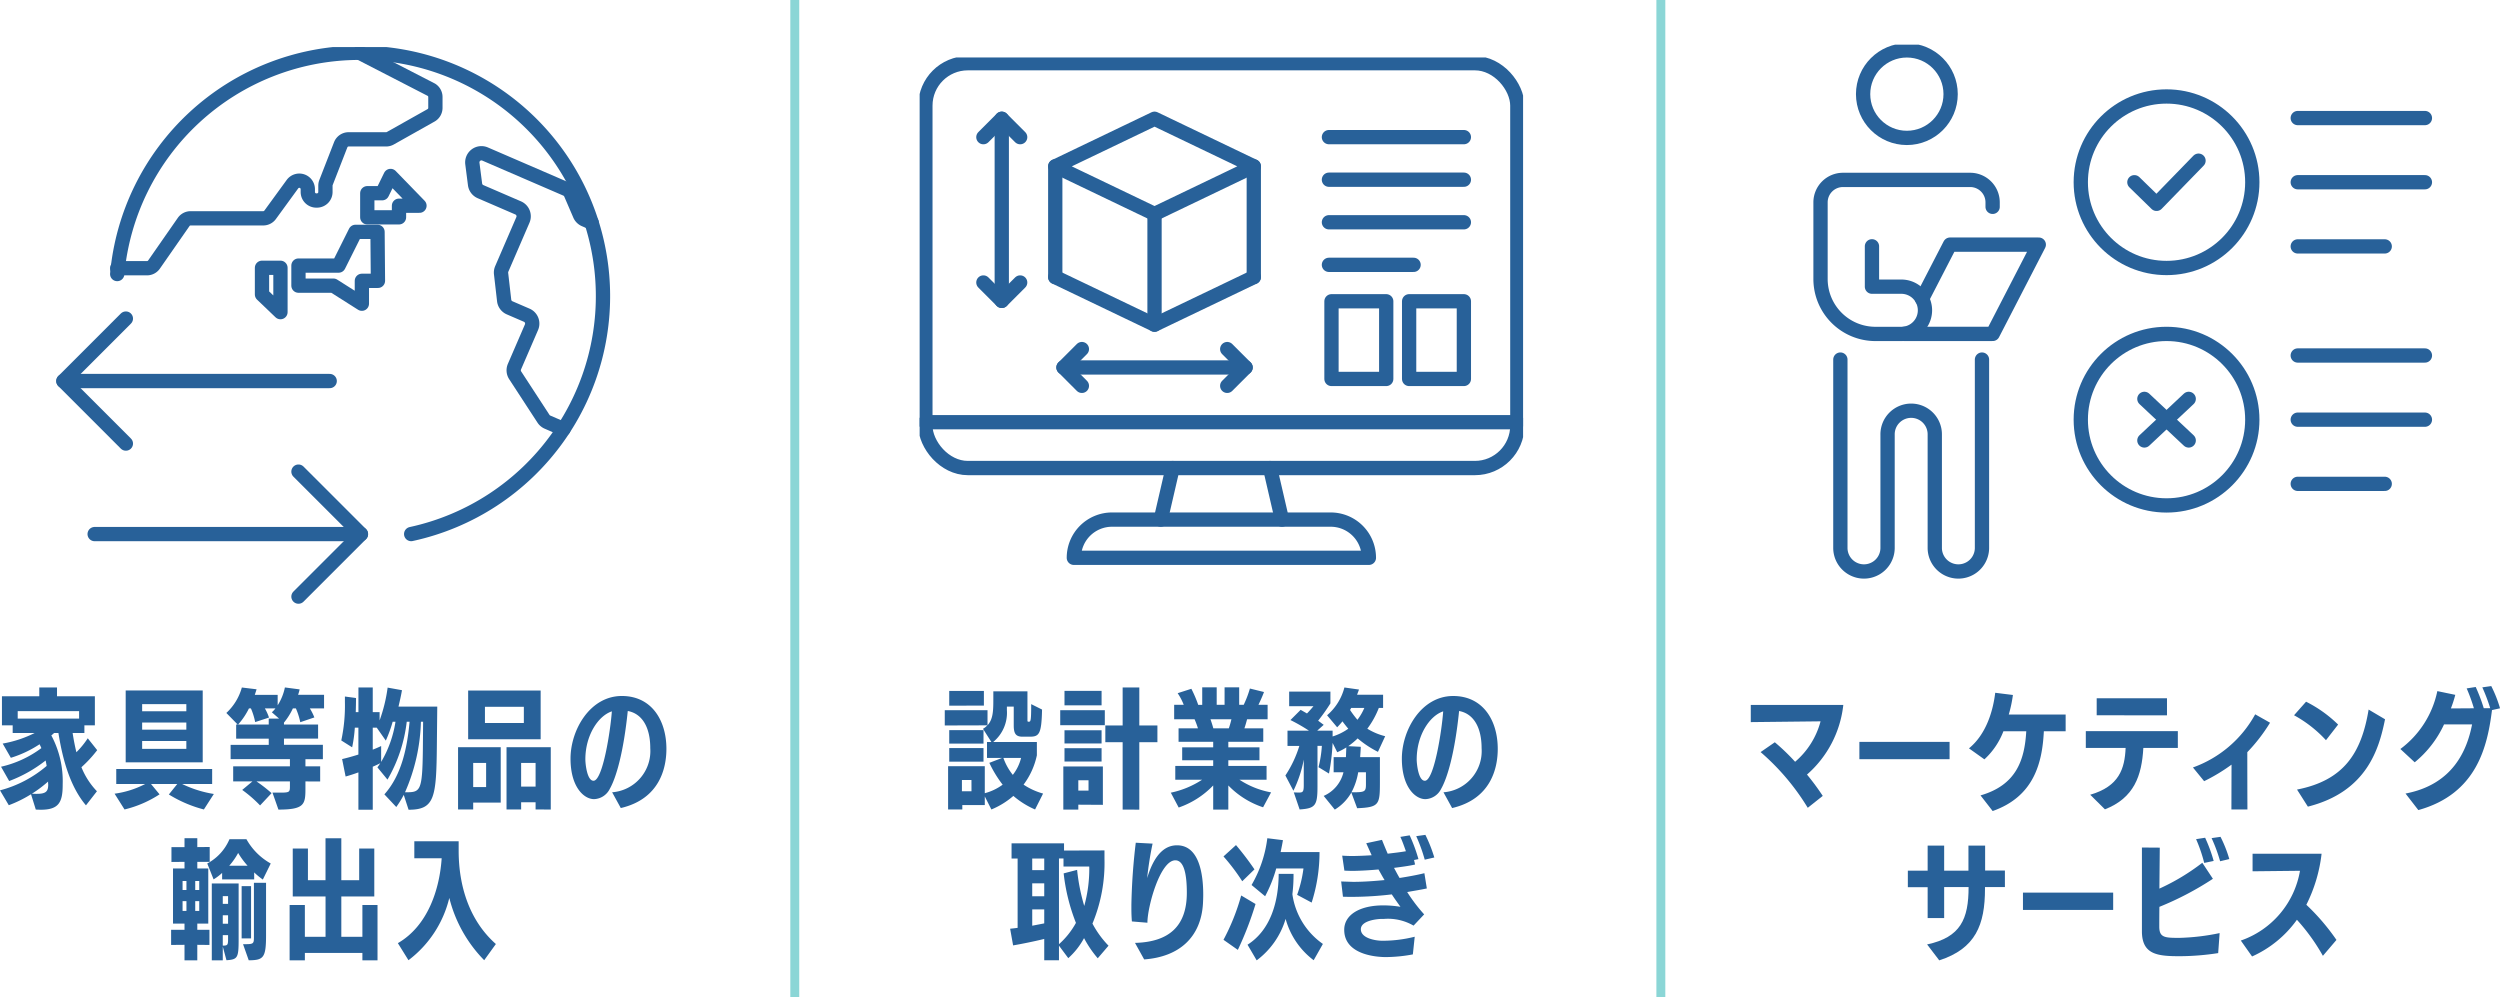 <svg xmlns="http://www.w3.org/2000/svg" xmlns:xlink="http://www.w3.org/1999/xlink" width="280" height="111.688" viewBox="0 0 280 111.688"><defs><clipPath id="a"><rect width="74.638" height="102.288" fill="none"/></clipPath><clipPath id="b"><rect width="67.585" height="101.122" fill="none"/></clipPath><clipPath id="c"><rect width="83.913" height="102.558" fill="none"/></clipPath></defs><g transform="translate(-48 -2013)"><g transform="translate(-9 -13)"><g transform="translate(57 2031.27)"><g transform="translate(0 0)" clip-path="url(#a)"><path d="M9.627,102.425c-1.666-1.969-2.563-4.821-3.084-8.106H6.066c-.1.086-.2.187-.318.274a10.837,10.837,0,0,1,1.273,5.471v.087c0,1.983-.478,2.765-2.461,2.765-.13,0-.405-.014-.55-.014l-.535-1.722a13.727,13.727,0,0,1-2.49,1.23L0,100.746A13.216,13.216,0,0,0,5.225,98.01c-.028-.2-.072-.406-.115-.609a15.2,15.2,0,0,1-4.082,2.3L.117,98.1a11.987,11.987,0,0,0,4.516-2.085c-.058-.145-.13-.289-.2-.434A12.426,12.426,0,0,1,1.216,97.1L.3,95.506a12.894,12.894,0,0,0,3.589-1.187H1.42v-.855H.218V90.208H4.4v-.984H6.385v.984h4.241v3.257H9.452v.855H8.135c.117.781.261,1.49.42,2.156a9.345,9.345,0,0,0,1.274-1.563l1.056,1.331A13.945,13.945,0,0,1,9.12,98.155a8.4,8.4,0,0,0,1.736,2.692ZM8.859,91.873H1.983v.839H8.859Zm-4.733,9.263c1.027,0,1.274-.275,1.274-1.042a2.428,2.428,0,0,1-.015-.333,13.683,13.683,0,0,1-1.81,1.36l.392.014Z" transform="translate(0 -17.496)" fill="#286199"/><path d="M25.964,102.968a14.244,14.244,0,0,1-3.922-1.679l.941-1.173H20.044L21,101.274a12.569,12.569,0,0,1-3.923,1.694L15.963,101.2a10.439,10.439,0,0,0,3.429-1.086H16.15V98.438H26.891v1.679H23.533a12.7,12.7,0,0,0,3.547,1.115ZM17.207,89.637h8.627v8.048H17.207ZM24,91.172h-4.95v.8H24Zm0,2.056h-4.95v.8H24ZM24,95.3h-4.95v.883H24Z" transform="translate(-3.13 -17.577)" fill="#286199"/><path d="M40.393,99.746v.781c0,1.781-.1,2.374-3.025,2.374l-.666-1.9h.839c1.072,0,1.114-.058,1.114-.709v-.55H34.907a15.68,15.68,0,0,1,1.693,1.317l-1.288,1.375a14.258,14.258,0,0,0-2-1.736l1.144-.955H32.3V98.052h6.355v-.8H32.013V95.649h4.27v-.695H32.634V93.377h.174l-1.273-1.3a6.085,6.085,0,0,0,1.736-2.851l1.65.2c-.058.2-.13.405-.2.622h2.562V91.22a5.932,5.932,0,0,0,.81-2l1.65.217a4.932,4.932,0,0,1-.174.608h2.909v1.519H40.885a6.106,6.106,0,0,1,.507,1.014l-1.578.535a7.668,7.668,0,0,0-.493-1.549h-.333a7.419,7.419,0,0,1-1,1.593v.217h3.822v1.578H37.99v.695h4.357v1.607H40.393v.8h1.65v1.694ZM36.63,92a2.89,2.89,0,0,0,.405-.435H35.848a5.25,5.25,0,0,1,.464,1.028l-1.549.506a7.4,7.4,0,0,0-.478-1.535h-.217a7.868,7.868,0,0,1-1.216,1.81h3.43v-.666h1.158Z" transform="translate(-6.184 -17.496)" fill="#286199"/><path d="M54.543,101.252a11.1,11.1,0,0,1-.838,1.36l-1.332-1.418c1.953-2.186,2.561-5.283,2.822-8.135h-.318a16.721,16.721,0,0,1-2.157,6.484l-1.129-1.375a5,5,0,0,0,.318-.463c-.245.13-.535.261-.838.392v4.819H49.463V98.733c-.506.188-1.013.347-1.433.463l-.391-1.954c.507-.116,1.173-.3,1.823-.506V93.725h-.4a15.2,15.2,0,0,1-.3,2.2l-1.216-.768a18.586,18.586,0,0,0,.406-4.3v-.622l1.244.174c0,.521-.015,1.056-.029,1.577h.3V89.224H51.07v2.764h.767v.927a17.583,17.583,0,0,0,.9-3.677l1.606.289c-.1.594-.246,1.231-.39,1.839h4.342l-.044,4.314c-.057,5.906-.244,7.237-3.169,7.237ZM52.01,97.561a12.587,12.587,0,0,0,1.606-4.5H53.3a15.088,15.088,0,0,1-.767,2.113l-1.013-1.447H51.07v2.461c.375-.145.694-.289.94-.405Zm4.7-4.5h-.246a20.893,20.893,0,0,1-1.781,7.9c1.708,0,1.941-.014,2-4.777Z" transform="translate(-9.322 -17.496)" fill="#286199"/><path d="M65.511,102.2v.767H63.817V96h4.778V102.2Zm-.564-12.55h8.12v5.457h-8.12Zm2.012,8.106H65.511v2.707h1.448Zm4.226-6.282H66.828v1.809h4.357ZM72.5,102.972v-.81H70.881v.81H69.245V96H74.2v6.976Zm0-5.211H70.88v2.649H72.5Z" transform="translate(-12.514 -17.58)" fill="#286199"/><path d="M84.146,101.195a4.634,4.634,0,0,0,4.27-4.95c0-2.186-.81-3.836-2.519-4.155-.478,4.647-1.3,7.484-2.027,8.743a2.043,2.043,0,0,1-1.751,1.129c-1.144,0-2.634-1.375-2.634-4.531,0-3.242,2.2-7.021,5.746-7.021,3.343,0,4.993,2.737,4.993,5.921,0,2.171-.766,5.616-5.109,6.629Zm-3-3.691c0,.506.188,2.4.912,2.4,1.043,0,1.911-5.7,2.055-7.773-1.534.506-2.967,2.692-2.967,5.37" transform="translate(-15.586 -17.729)" fill="#286199"/><path d="M25.338,123.9v-1.736l-1.5.014v-1.694h1.5v-.695H24.05v-6.18h1.288v-.738l-1.462.014v-1.665h1.462v-1h1.433v1l1.389-.014v1.665H26.771v.738H28v6.18h-1.23v.695h1.36v1.694l-1.36-.014V123.9Zm.217-8.887h-.434v1.013h.434Zm0,2.258h-.434v1.1h.434Zm1.433-2.258h-.449v1.013h.449Zm0,2.258h-.449v1.1h.449Zm7.123-2.417a7.849,7.849,0,0,1-.97-.8v.781H29.55v-.724a6.005,6.005,0,0,1-.955.724l-.709-1.78a5.518,5.518,0,0,0,2.488-2.721h1.9a7.026,7.026,0,0,0,2.721,2.721Zm-4.487,7.5V123.9h-1.23V115.29H31.4v6.3c0,2.041-.117,2.215-1.362,2.3Zm.593-5.645h-.593v.868h.593Zm0,2.142h-.593v.955h.593Zm0,2.229h-.593v1.172c.507,0,.593-.043.593-.68Zm2.186-7.773a8.9,8.9,0,0,1-1.057-1.433,7.383,7.383,0,0,1-1,1.433Zm-.666,2.287h1.056v5.848H31.736Zm.158,6.5c1.129,0,1.217,0,1.217-.752v-6.123h1.359v5.9c0,2.519-.3,2.765-1.939,2.779Z" transform="translate(-4.673 -21.614)" fill="#286199"/><path d="M48.5,123.9v-.825H42.058v.825H40.349v-6.195h1.708v3.561h2.316v-4.516H40.7v-5.369H42.4v3.546h1.969v-4.7H46.14v4.7h2v-3.546h1.693v5.369H46.14v4.516H48.5v-3.561h1.694V123.9Z" transform="translate(-7.912 -21.614)" fill="#286199"/><path d="M65.1,123.972a15.184,15.184,0,0,1-3.908-6.977,12.362,12.362,0,0,1-4.574,6.977l-1.187-1.911c3.357-1.94,4.675-6.021,4.906-9.51H57.274v-1.9h4.966v1.056c0,3.937,1.186,7.816,4.168,10.451Z" transform="translate(-10.87 -21.698)" fill="#286199"/><path d="M16.33,25.579A27.26,27.26,0,1,1,49.254,54.7" transform="translate(-3.202 -0.157)" fill="none" stroke="#286199" stroke-linecap="round" stroke-linejoin="round" stroke-width="1.6"/><path d="M53.777,17.958l-.944,1.933H51.17v2.7h3.551v-1.3h2.293Z" transform="translate(-10.034 -3.521)" fill="none" stroke="#286199" stroke-linecap="round" stroke-linejoin="round" stroke-width="1.6"/><path d="M50.437,25.748H47.965l-1.888,3.776H41.582v2.247h3.911l3.191,2.023V31.232h1.8Z" transform="translate(-8.154 -5.049)" fill="none" stroke="#286199" stroke-linecap="round" stroke-linejoin="round" stroke-width="1.6"/><path d="M38.568,30.753v4.967L36.5,33.741V30.753Z" transform="translate(-7.157 -6.03)" fill="none" stroke="#286199" stroke-linecap="round" stroke-linejoin="round" stroke-width="1.6"/><path d="M16.33,24.927h3.339a.95.95,0,0,0,.781-.408l3.321-4.772a.95.95,0,0,1,.781-.408h8.135a.951.951,0,0,0,.769-.392l2.5-3.432a.951.951,0,0,1,1.72.56v.318a.952.952,0,0,0,.952.952H38.7a.951.951,0,0,0,.95-.952v-.721a.939.939,0,0,1,.066-.345L41.361,11.1a.952.952,0,0,1,.888-.606h4.2a.959.959,0,0,0,.466-.122l4.566-2.568a.955.955,0,0,0,.485-.83V5.742a.951.951,0,0,0-.444-.8L43.478.8" transform="translate(-3.202 -0.157)" fill="none" stroke="#286199" stroke-linecap="round" stroke-linejoin="round" stroke-width="1.6"/><path d="M79.169,22.564l-.785-.339a1.023,1.023,0,0,1-.534-.535l-1.013-2.351A1.023,1.023,0,0,0,76.3,18.8l-2.728-1.179-6.343-2.741a1.024,1.024,0,0,0-1.421,1.068l.3,2.335a1.026,1.026,0,0,0,.609.812l4.219,1.822a1.024,1.024,0,0,1,.534,1.346L69.1,27.75a1.025,1.025,0,0,0-.078.523l.346,3.011a1.024,1.024,0,0,0,.611.823l1.917.828a1.023,1.023,0,0,1,.534,1.346l-1.91,4.42a1.026,1.026,0,0,0,.082.965l3.171,4.865a1.023,1.023,0,0,0,.451.38l1.793.775" transform="translate(-12.903 -2.902)" fill="none" stroke="#286199" stroke-linecap="round" stroke-linejoin="round" stroke-width="1.6"/><path d="M15.83,37.828l-7,7,7,7" transform="translate(-1.732 -7.418)" fill="none" stroke="#286199" stroke-linecap="round" stroke-linejoin="round" stroke-width="1.6"/><line x2="29.824" transform="translate(7.102 37.406)" fill="none" stroke="#286199" stroke-linecap="round" stroke-linejoin="round" stroke-width="1.6"/><path d="M41.582,59.15l7,7-7,7" transform="translate(-8.154 -11.599)" fill="none" stroke="#286199" stroke-linecap="round" stroke-linejoin="round" stroke-width="1.6"/><line x1="29.824" transform="translate(10.6 54.547)" fill="none" stroke="#286199" stroke-linecap="round" stroke-linejoin="round" stroke-width="1.6"/></g></g><g transform="translate(160 2032.436)"><g transform="translate(0 0)" clip-path="url(#b)"><path d="M13.614,101.533a9.477,9.477,0,0,1-2.431-1.52,8.944,8.944,0,0,1-2.462,1.52l-.738-1.462v.97H5.465v.493H3.873v-4.85h4.11v3.026a5.94,5.94,0,0,0,2-.955,12.8,12.8,0,0,1-1.49-2.446l1.433-.551H8.23v-1.78h.491L7.781,92.5a2.257,2.257,0,0,0,.493-.391L3.5,92.124V90.416H8.288V92.1c.636-.68.651-1.679.651-2.938V88.3H12.76v3.228c0,.174.03.174.16.174.2,0,.26-.072.26-1.969l1.216.608c-.058,2.823-.347,3.04-1.419,3.04h-.752c-.752,0-1-.318-1-1.273v-2.1h-.767v.405a4.234,4.234,0,0,1-1.535,3.561h4.893v1.49a8.36,8.36,0,0,1-1.49,3.286,7.506,7.506,0,0,0,2.185,1ZM4,89.909v-1.65H7.882v1.636Zm0,2.736H7.839v1.506H4Zm0,2.012H7.839v1.52H4Zm2.49,3.575H5.421v1.259H6.493Zm3.575-2.475a6.474,6.474,0,0,0,1.056,1.9,5.047,5.047,0,0,0,.927-1.9Z" transform="translate(-0.686 -17.307)" fill="#286199"/><path d="M19.585,90.321h4.994V92H19.585ZM21.611,100.9v.55H19.932V96.617h4.43v4.3ZM20.063,88.149h4.154v1.621H20.063Zm0,4.415h4.154V94.04H20.063Zm0,2.012h4.154v1.49H20.063Zm2.692,3.589H21.611v1.158h1.144Zm3.821,3.286V93.9H24.637V92.029h1.939V87.773h1.867v4.256H30.47V93.9H28.442v7.555Z" transform="translate(-3.84 -17.211)" fill="#286199"/><path d="M45.327,101.189a9.622,9.622,0,0,1-3.893-2.446v2.706H39.74V98.742a9.77,9.77,0,0,1-3.864,2.474l-.883-1.664a10.169,10.169,0,0,0,3.5-1.448h-3V96.556H39.74V95.92H36.266V94.472H39.74V93.85H35.861V92.344h2.171a10.475,10.475,0,0,0-.376-1.013H35.368V89.709h1.071a6.49,6.49,0,0,0-.679-1.3l1.534-.493a13.559,13.559,0,0,1,.768,1.8h.449V87.756h1.621v1.954h.883V87.756h1.635v1.954h.507a11.859,11.859,0,0,0,.694-1.823l1.578.391c-.158.434-.405.984-.621,1.433h1.027v1.621h-2.3c-.088.333-.189.695-.3,1.013h2.113V93.85H41.434v.622h3.488V95.92H41.434v.637h4.284V98.1h-3.04a9.548,9.548,0,0,0,3.546,1.419Zm-5.891-9.858c.116.333.232.695.318,1.013h1.737a10,10,0,0,0,.289-1.013Z" transform="translate(-6.862 -17.208)" fill="#286199"/><path d="M58.343,99.541a5.29,5.29,0,0,1-1.853,1.91l-1.244-1.534a3.874,3.874,0,0,0,2.215-2.649h-1.1V95.575h1.375l.044-1.085a7.487,7.487,0,0,1-1.015.535l-.521-1.042a23.444,23.444,0,0,1-.405,3.43L54.667,96.7a12.919,12.919,0,0,0,.375-2.388h-.491V98.9c0,2.1-.247,2.418-2,2.534L51.9,99.527c.188,0,.434.014.55.014.463,0,.565-.072.565-.84V95.85a13.665,13.665,0,0,1-1.159,3.489l-.9-1.708a12.835,12.835,0,0,0,1.564-3.315H51.193V92.608h2.4a18.918,18.918,0,0,0-2.071-1.187l1.144-1.144.709.406c.26-.261.507-.551.724-.811h-2.72V88.237H56v1.317a20.226,20.226,0,0,1-1.375,1.939l.622.464-.724.651h1.722v.651A6.176,6.176,0,0,0,58,92.391c-.232-.275-.463-.564-.651-.825a8.5,8.5,0,0,1-.594.666l-1.129-1.346a6.094,6.094,0,0,0,1.94-3.113l1.635.232-.216.579H61.9V90.06h-.478a9.785,9.785,0,0,1-1.289,2.331,7.054,7.054,0,0,0,2,.84l-.811,1.751a11.388,11.388,0,0,1-2.272-1.506A8.577,8.577,0,0,1,58,94.345l1.4.072c-.014.391-.043.781-.072,1.158h2.215V98.4c0,2.5-.087,2.794-2.548,2.895Zm-.014-9.481-.13.232a11.234,11.234,0,0,0,.826,1.1A6.178,6.178,0,0,0,59.8,90.06Zm1.65,7.209h-.868a7.231,7.231,0,0,1-.753,2.244c1.491,0,1.621-.043,1.621-.9Z" transform="translate(-9.993 -17.211)" fill="#286199"/><path d="M71.844,99.745a4.633,4.633,0,0,0,4.269-4.95c0-2.186-.81-3.836-2.519-4.155-.477,4.647-1.3,7.484-2.026,8.743a2.045,2.045,0,0,1-1.752,1.129c-1.143,0-2.634-1.375-2.634-4.531,0-3.242,2.2-7.021,5.746-7.021,3.343,0,4.994,2.737,4.994,5.921,0,2.171-.767,5.616-5.11,6.629Zm-3-3.691c0,.506.187,2.4.912,2.4,1.043,0,1.911-5.7,2.055-7.773-1.534.506-2.966,2.692-2.966,5.37" transform="translate(-13.174 -17.444)" fill="#286199"/><path d="M22.42,122.358a12.1,12.1,0,0,1-1.535-2.258,8.3,8.3,0,0,1-1.765,2.244l-1.043-1.4v1.635h-1.65v-2.388c-1.114.275-2.532.564-3.487.724l-.334-1.867c.275-.029.565-.058.839-.1v-7.759h-.679v-1.708h5.877v.811l4.53-.014v.9a17.676,17.676,0,0,1-1.346,7.295,10.758,10.758,0,0,0,1.8,2.476Zm-5.993-11.174H15.081v1.3h1.346Zm0,2.779H15.081v1.447h1.346Zm0,2.924H15.082v1.824l1.345-.261Zm5.037-4.806h-2.88v-.9h-.507v9.6a8.911,8.911,0,0,0,1.9-2.388,21.444,21.444,0,0,1-1.375-5.544l1.506-.392a21.855,21.855,0,0,0,.8,4.039,15.59,15.59,0,0,0,.564-4.256Z" transform="translate(-2.472 -21.467)" fill="#286199"/><path d="M29.905,120.621c3.792-.1,5.805-1.853,5.805-5.616,0-1.983-.291-3.633-1.289-3.633-1.708,0-3.126,5.211-3.126,6.991l-1.737-.145c-.043-.463-.058-.97-.058-1.476v-.362a67.315,67.315,0,0,1,.491-6.977l1.883.1a37.885,37.885,0,0,0-.609,3.864c.912-3.025,2.244-3.676,3.344-3.676,2.49,0,2.938,3.228,2.938,5.529,0,.362-.015.695-.029.985-.217,3.749-2.62,5.978-6.586,6.267Z" transform="translate(-5.785 -21.453)" fill="#286199"/><path d="M44.432,113.593a22.259,22.259,0,0,0-2.1-2.779l1.4-1.273a32.251,32.251,0,0,1,2.07,2.721Zm-2.1,6.558a24.061,24.061,0,0,0,1.982-4.965l1.608.955a37.332,37.332,0,0,1-1.983,5.139Zm10.1,2.287a8.648,8.648,0,0,1-3.142-4.632,8.959,8.959,0,0,1-3.241,4.646L45.024,120.7c2.577-1.635,3.475-4.791,3.489-7.932h1.664a17.664,17.664,0,0,1-.129,2.273,8.175,8.175,0,0,0,3.417,5.573Zm-1.853-7.324a13.911,13.911,0,0,0,.71-2.953H48.239a15.509,15.509,0,0,1-1.245,3.112l-1.519-1.26a13.734,13.734,0,0,0,1.766-5.239l1.751.217c-.072.42-.16.868-.261,1.331h4.357a18.511,18.511,0,0,1-.882,5.66Z" transform="translate(-8.301 -21.329)" fill="#286199"/><path d="M66.754,121.694a16.859,16.859,0,0,1-3.025.3c-.449,0-4.661-.029-4.661-3.054,0-1.694,1.753-2.736,4.372-2.736a11.987,11.987,0,0,1,1.925.159c-.3-.42-.65-.9-.969-1.39a38.668,38.668,0,0,1-4.241.276h-.246c-.318,0-.651,0-.984-.015l-.2-1.708,1.331.043c1.158,0,2.359-.087,3.532-.2-.232-.377-.463-.8-.68-1.187-.985.088-1.939.145-2.851.159-.333,0-.652-.014-.97-.029l-.246-1.679c.39.029.81.043,1.229.043.7-.014,1.4-.043,2.071-.087l-.608-1.347,1.765-.376c.174.449.391.97.638,1.549.709-.088,1.375-.159,2.04-.275-.217-.623-.463-1.289-.622-1.607l1.043-.174a18.219,18.219,0,0,1,.984,2.663l-.493.1.116.506c-.679.159-1.49.26-2.359.376.2.363.405.767.622,1.129.927-.146,1.9-.318,2.779-.535l.275,1.708c-.724.159-1.506.275-2.2.405a18.2,18.2,0,0,0,1.9,2.5l-1.187,1.26a5.7,5.7,0,0,0-3.286-.753h-.2c-.652,0-2.418.2-2.418,1.158,0,1.013,1.636,1.288,2.4,1.288h.146a14.778,14.778,0,0,0,3.488-.449Zm1.332-10.61a18.3,18.3,0,0,0-.955-2.634l1.027-.145a16.261,16.261,0,0,1,1,2.533Z" transform="translate(-11.515 -21.237)" fill="#286199"/><rect width="66.299" height="45.341" rx="4.752" transform="translate(0.643 0.643)" fill="none" stroke="#286199" stroke-linecap="round" stroke-linejoin="round" stroke-width="1.6"/><line x1="1.337" y2="5.774" transform="translate(27.002 45.984)" fill="none" stroke="#286199" stroke-linecap="round" stroke-linejoin="round" stroke-width="1.6"/><line x2="1.337" y2="5.774" transform="translate(39.246 45.984)" fill="none" stroke="#286199" stroke-linecap="round" stroke-linejoin="round" stroke-width="1.6"/><path d="M50.249,64.384H25.761a4.277,4.277,0,0,0-4.276,4.278H54.527A4.277,4.277,0,0,0,50.249,64.384Z" transform="translate(-4.213 -12.625)" fill="none" stroke="#286199" stroke-linecap="round" stroke-linejoin="round" stroke-width="1.6"/><path d="M30.012,8.538l11.117,5.329L30.012,19.2l-11.117-5.33Z" transform="translate(-3.705 -1.674)" fill="none" stroke="#286199" stroke-linecap="round" stroke-linejoin="round" stroke-width="1.6"/><path d="M41.13,30.6,30.012,35.927,18.894,30.6" transform="translate(-3.705 -6)" fill="none" stroke="#286199" stroke-linecap="round" stroke-linejoin="round" stroke-width="1.6"/><line y2="12.404" transform="translate(15.189 12.193)" fill="none" stroke="#286199" stroke-linecap="round" stroke-linejoin="round" stroke-width="1.6"/><line y2="12.404" transform="translate(26.307 17.523)" fill="none" stroke="#286199" stroke-linecap="round" stroke-linejoin="round" stroke-width="1.6"/><line y2="12.404" transform="translate(37.425 12.193)" fill="none" stroke="#286199" stroke-linecap="round" stroke-linejoin="round" stroke-width="1.6"/><line y2="20.398" transform="translate(9.198 6.864)" fill="none" stroke="#286199" stroke-linecap="round" stroke-linejoin="round" stroke-width="1.6"/><path d="M13,31.351,10.939,33.41,8.88,31.351" transform="translate(-1.741 -6.148)" fill="none" stroke="#286199" stroke-linecap="round" stroke-linejoin="round" stroke-width="1.6"/><path d="M8.88,10.6l2.059-2.059L13,10.6" transform="translate(-1.741 -1.674)" fill="none" stroke="#286199" stroke-linecap="round" stroke-linejoin="round" stroke-width="1.6"/><line x1="20.398" transform="translate(16.108 34.719)" fill="none" stroke="#286199" stroke-linecap="round" stroke-linejoin="round" stroke-width="1.6"/><path d="M22.1,44.745l-2.059-2.059L22.1,40.627" transform="translate(-3.929 -7.967)" fill="none" stroke="#286199" stroke-linecap="round" stroke-linejoin="round" stroke-width="1.6"/><path d="M42.85,40.627l2.059,2.059L42.85,44.744" transform="translate(-8.402 -7.966)" fill="none" stroke="#286199" stroke-linecap="round" stroke-linejoin="round" stroke-width="1.6"/><line x2="15.114" transform="translate(45.84 8.923)" fill="none" stroke="#286199" stroke-linecap="round" stroke-linejoin="round" stroke-width="1.6"/><line x2="15.114" transform="translate(45.84 13.691)" fill="none" stroke="#286199" stroke-linecap="round" stroke-linejoin="round" stroke-width="1.6"/><line x2="15.114" transform="translate(45.84 18.458)" fill="none" stroke="#286199" stroke-linecap="round" stroke-linejoin="round" stroke-width="1.6"/><line x2="9.481" transform="translate(45.84 23.226)" fill="none" stroke="#286199" stroke-linecap="round" stroke-linejoin="round" stroke-width="1.6"/><rect width="6.131" height="8.698" transform="translate(46.126 27.308)" fill="none" stroke="#286199" stroke-linecap="round" stroke-linejoin="round" stroke-width="1.6"/><rect width="6.131" height="8.698" transform="translate(54.823 27.308)" fill="none" stroke="#286199" stroke-linecap="round" stroke-linejoin="round" stroke-width="1.6"/><line x2="66.299" transform="translate(0.643 40.852)" fill="none" stroke="#286199" stroke-linecap="round" stroke-linejoin="round" stroke-width="1.6"/></g></g><g transform="translate(253.087 2031)"><g transform="translate(0 0)" clip-path="url(#c)"><path d="M6.382,103.512A26.112,26.112,0,0,0,1.1,97.272l1.592-1.1a23.275,23.275,0,0,1,2.273,2.186,8.957,8.957,0,0,0,2.851-4.531L0,93.915V91.99H10.363a12.093,12.093,0,0,1-4.067,7.8,26.972,26.972,0,0,1,1.765,2.389Z" transform="translate(0 -18.038)" fill="#286199"/><rect width="10.102" height="1.939" transform="translate(12.164 78.091)" fill="#286199"/><path d="M31.693,101.791c3.966-1.144,4.935-3.894,5.123-7.18H34.256a8.281,8.281,0,0,1-2.129,3.142L30.4,96.522c1.983-1.621,2.708-4.3,2.94-6.225l1.982.247a14.739,14.739,0,0,1-.464,2.186h6.369v1.881H38.786c-.174,3.532-1.1,7.3-5.733,8.931Z" transform="translate(-5.962 -17.706)" fill="#286199"/><path d="M53.12,96.629c-.174,3.126-1.043,5.6-4.3,6.875l-1.65-1.635c3.242-.941,3.864-2.909,3.966-5.24H46.677V94.747H56.984v1.882Zm-5.225-3.662v-1.9h7.874v1.911Z" transform="translate(-9.153 -17.858)" fill="#286199"/><path d="M65.909,103.956l.014-5.022a19.833,19.833,0,0,1-3.069,1.853L61.6,99.252A12.926,12.926,0,0,0,68.572,93.3l1.664.941a19.169,19.169,0,0,1-2.547,3.3c0,1.158,0,3.272.014,6.412Z" transform="translate(-12.078 -18.296)" fill="#286199"/><path d="M79.263,95.853a13.849,13.849,0,0,0-3.575-2.794l1.346-1.519a14.306,14.306,0,0,1,3.59,2.561Zm-3.242,5.529c5.225-1.027,7.209-4.053,8.019-8.96l1.839,1.086c-.652,3.229-1.983,8.106-8.642,9.785Z" transform="translate(-14.842 -17.95)" fill="#286199"/><path d="M91.078,101.4c5.312-1.014,6.89-4.849,7.455-7.744H95.391A11.9,11.9,0,0,1,92.106,97.9L90.5,96.411a10.791,10.791,0,0,0,4.14-6.484l2.011.419a13.072,13.072,0,0,1-.492,1.52c.8,0,1.708-.014,2.577-.014a18.932,18.932,0,0,0-.81-2.228l1.012-.159a18.923,18.923,0,0,1,.9,2.373h.724a20.209,20.209,0,0,0-.883-2.331l1-.144a14.307,14.307,0,0,1,.984,2.489l-.9.2c-.506,4-1.65,9.366-8.251,11.2Z" transform="translate(-17.746 -17.523)" fill="#286199"/><path d="M24.039,122.658c3.764-.8,4.647-2.851,4.647-6.426H25.95v3.474H24.1v-3.46H21.883v-1.852H24.1v-2.808H25.95v2.808h2.72v-2.808h1.868v2.794h2.215v1.853h-2.23v.174c0,4.067-1.056,6.716-5.123,8.033Z" transform="translate(-4.291 -21.881)" fill="#286199"/><rect width="10.104" height="1.939" transform="translate(30.484 94.973)" fill="#286199"/><path d="M63.035,123.389a28.835,28.835,0,0,1-4.27.347c-2.5,0-4.271-.159-4.271-2.794v-9.379l2,.014-.043,4.589a24.278,24.278,0,0,0,4.806-2.894l1.187,1.794a34.148,34.148,0,0,1-5.992,3.141c-.014.956-.014,1.839-.014,2.215,0,1.244.636,1.26,2.272,1.26a24.792,24.792,0,0,0,4.487-.535Zm-1.563-10.1a16.838,16.838,0,0,0-.912-2.663l1.013-.159a16.833,16.833,0,0,1,.957,2.6Zm1.781-.188a17.728,17.728,0,0,0-.956-2.591l1-.144a14.244,14.244,0,0,1,.984,2.489Z" transform="translate(-10.686 -21.641)" fill="#286199"/><path d="M77.465,124.155a22.032,22.032,0,0,0-2.909-4.038,12.38,12.38,0,0,1-5.023,4.11l-1.26-1.781A10.069,10.069,0,0,0,74.9,114.63l-5.311.058v-1.969h7.73a16.988,16.988,0,0,1-1.708,5.718,24.339,24.339,0,0,1,3.373,3.937Z" transform="translate(-13.388 -22.103)" fill="#286199"/><ellipse cx="4.901" cy="4.901" rx="4.901" ry="4.901" transform="translate(12.581 0.643)" fill="none" stroke="#286199" stroke-linecap="round" stroke-linejoin="round" stroke-width="1.6"/><path d="M28.992,21.859v-.5a2.515,2.515,0,0,0-2.515-2.515H12.232a2.515,2.515,0,0,0-2.515,2.515v8.585a6.151,6.151,0,0,0,6.151,6.151h2.9a2.646,2.646,0,1,0,0-5.293h-3.29V26.282" transform="translate(-1.905 -3.695)" fill="none" stroke="#286199" stroke-linecap="round" stroke-linejoin="round" stroke-width="1.6"/><path d="M21.339,37.862h9.94l5.162-10H26.5l-3.137,6.076" transform="translate(-4.184 -5.464)" fill="none" stroke="#286199" stroke-linecap="round" stroke-linejoin="round" stroke-width="1.6"/><path d="M28.342,43.877v21.14a2.644,2.644,0,0,1-5.287,0V52.3a2.644,2.644,0,1,0-5.287,0V65.017a2.644,2.644,0,0,1-5.287,0V43.877" transform="translate(-2.447 -8.604)" fill="none" stroke="#286199" stroke-linecap="round" stroke-linejoin="round" stroke-width="1.6"/><circle cx="9.605" cy="9.605" r="9.605" transform="translate(36.961 5.805)" fill="none" stroke="#286199" stroke-linecap="round" stroke-linejoin="round" stroke-width="1.6"/><line x2="14.244" transform="translate(61.26 8.222)" fill="none" stroke="#286199" stroke-linecap="round" stroke-linejoin="round" stroke-width="1.6"/><line x2="14.244" transform="translate(61.26 15.41)" fill="none" stroke="#286199" stroke-linecap="round" stroke-linejoin="round" stroke-width="1.6"/><line x2="9.743" transform="translate(61.26 22.597)" fill="none" stroke="#286199" stroke-linecap="round" stroke-linejoin="round" stroke-width="1.6"/><circle cx="9.605" cy="9.605" r="9.605" transform="translate(36.961 32.398)" fill="none" stroke="#286199" stroke-linecap="round" stroke-linejoin="round" stroke-width="1.6"/><line x2="14.244" transform="translate(61.26 34.816)" fill="none" stroke="#286199" stroke-linecap="round" stroke-linejoin="round" stroke-width="1.6"/><line x2="14.244" transform="translate(61.26 42.003)" fill="none" stroke="#286199" stroke-linecap="round" stroke-linejoin="round" stroke-width="1.6"/><line x2="9.743" transform="translate(61.26 49.191)" fill="none" stroke="#286199" stroke-linecap="round" stroke-linejoin="round" stroke-width="1.6"/><path d="M53.444,18.579,55.927,21l4.7-4.835" transform="translate(-10.48 -3.169)" fill="none" stroke="#286199" stroke-linecap="round" stroke-linejoin="round" stroke-width="1.6"/><line x2="4.966" y2="4.656" transform="translate(44.083 39.675)" fill="none" stroke="#286199" stroke-linecap="round" stroke-linejoin="round" stroke-width="1.6"/><line x1="4.966" y2="4.656" transform="translate(44.083 39.675)" fill="none" stroke="#286199" stroke-linecap="round" stroke-linejoin="round" stroke-width="1.6"/></g></g></g><path d="M1880.016-713.783V-602.1" transform="translate(-1743 2726.783)" fill="none" stroke="#8bd6d6" stroke-width="1"/><path d="M1880.016-713.783V-602.1" transform="translate(-1646 2726.783)" fill="none" stroke="#8bd6d6" stroke-width="1"/></g></svg>